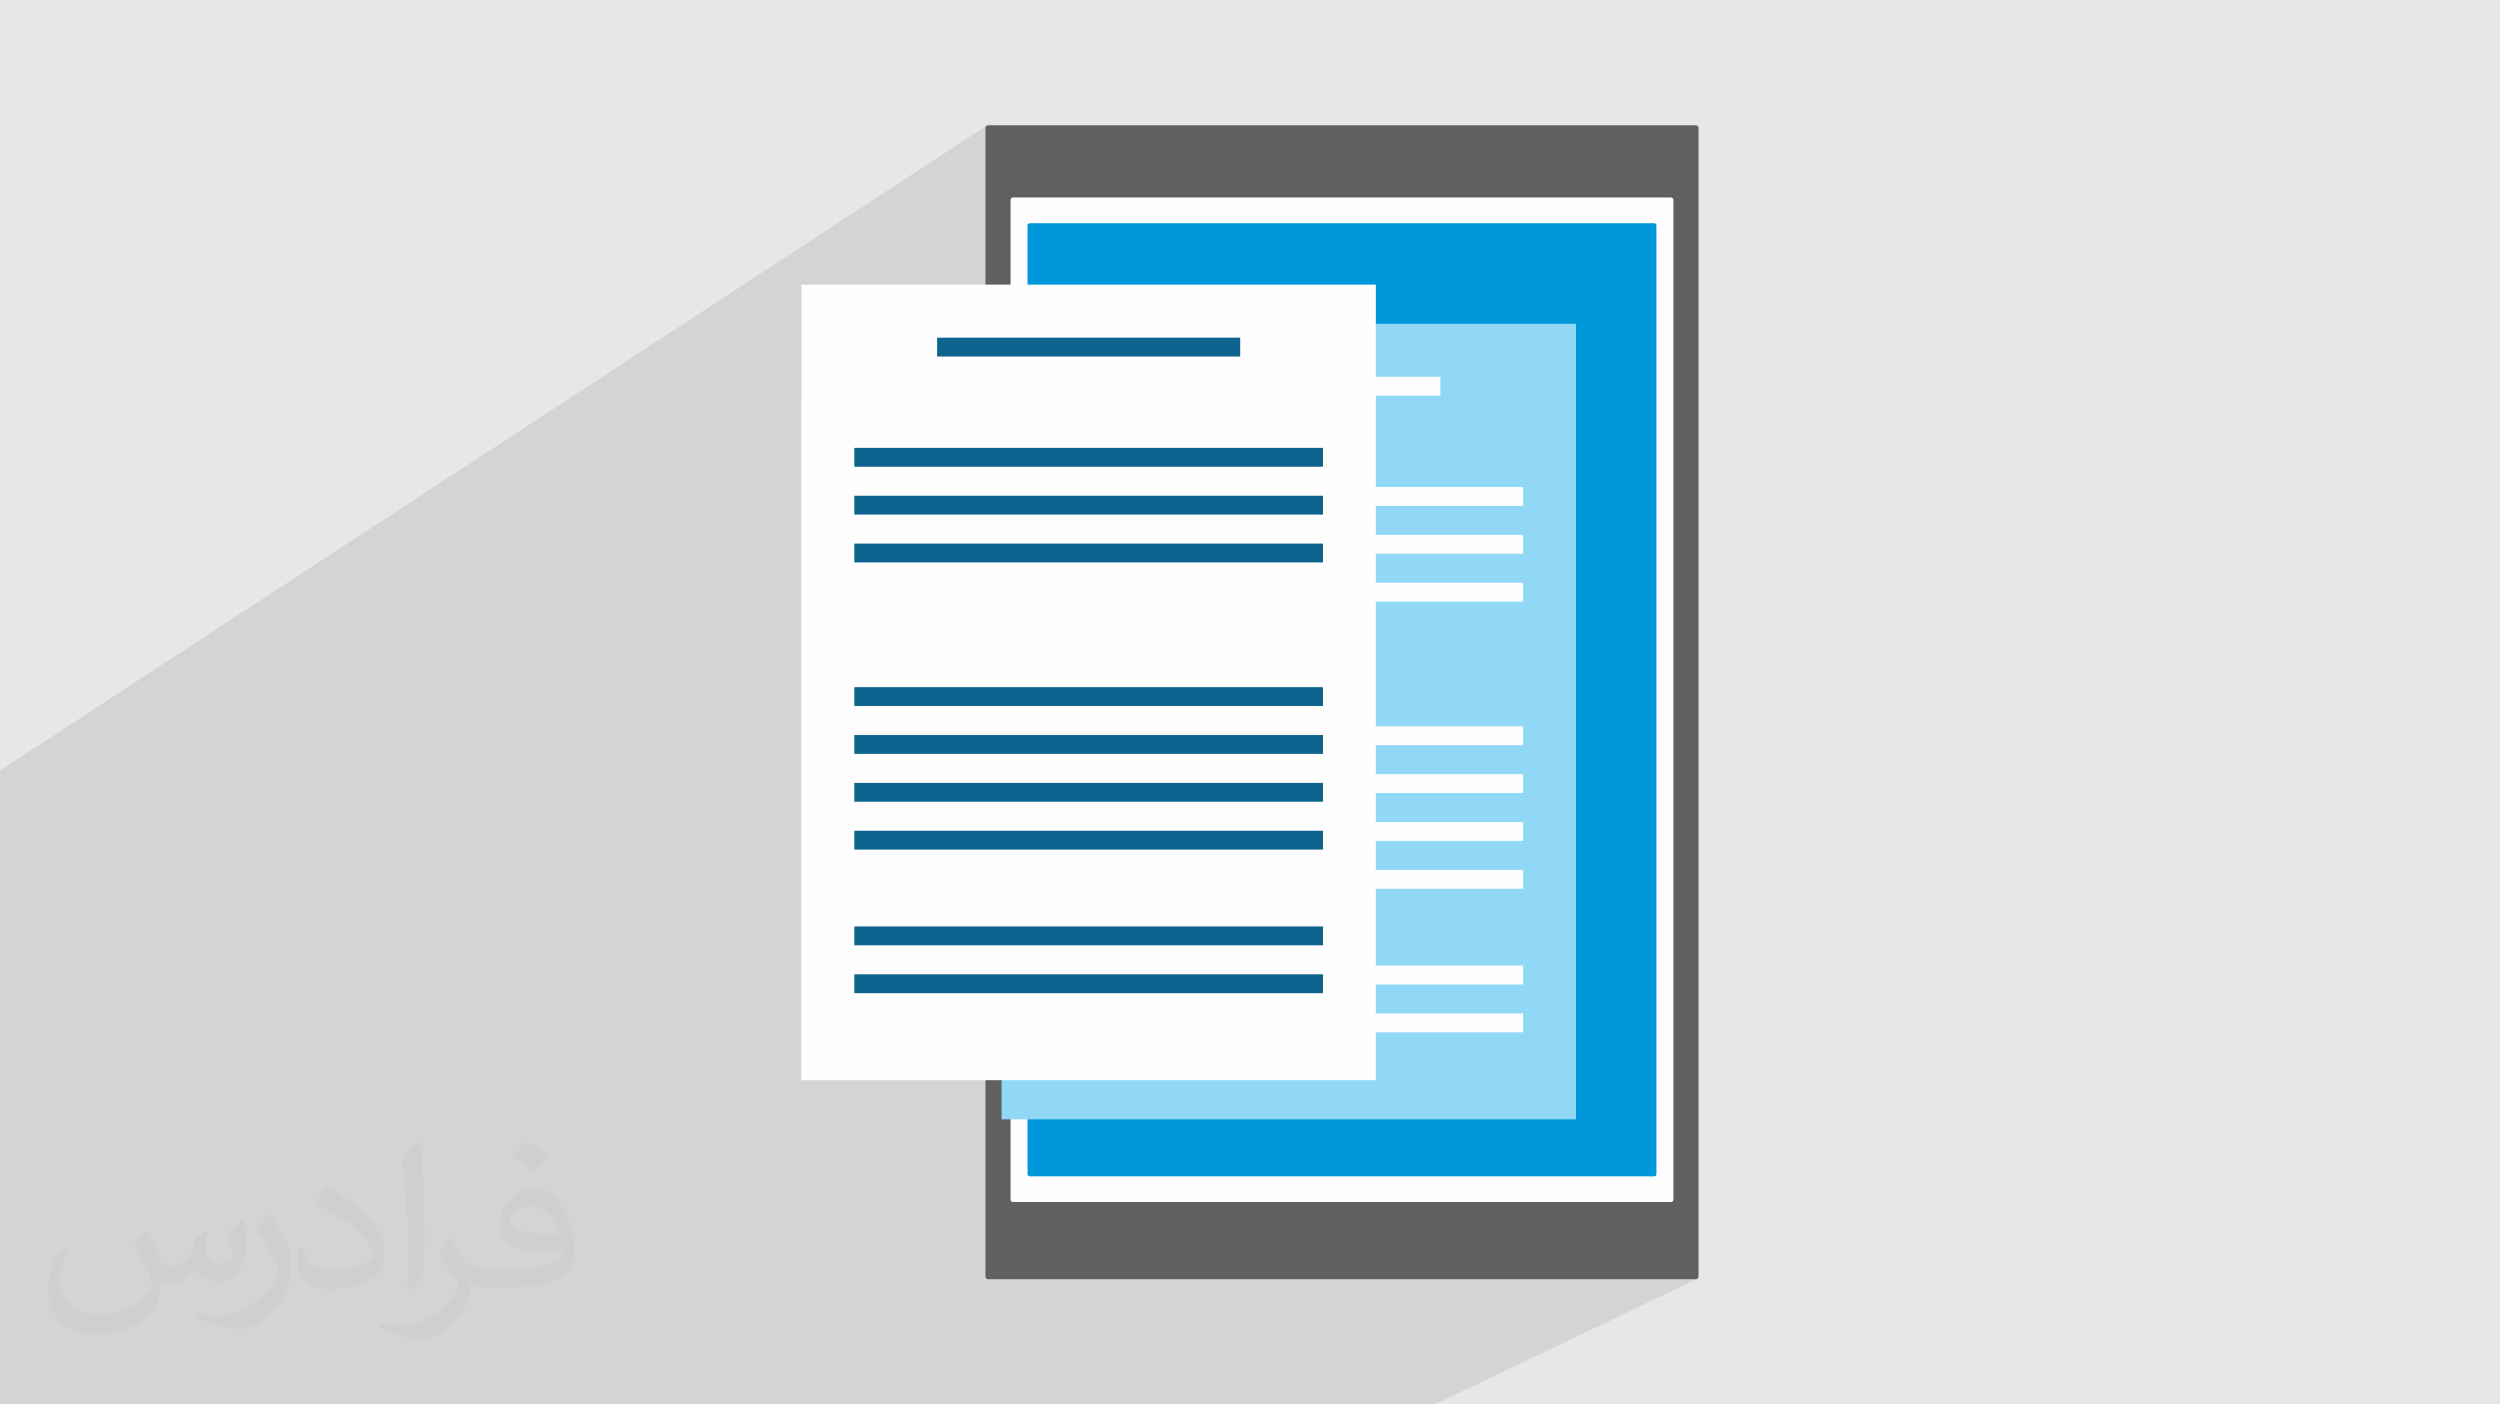 <?xml version="1.0" encoding="UTF-8"?>
<!DOCTYPE svg PUBLIC "-//W3C//DTD SVG 1.1//EN" "http://www.w3.org/Graphics/SVG/1.1/DTD/svg11.dtd">
<!-- Creator: CorelDRAW -->
<svg xmlns="http://www.w3.org/2000/svg" xml:space="preserve" width="94.192mm" height="52.917mm" version="1.1" style="shape-rendering:geometricPrecision; text-rendering:geometricPrecision; image-rendering:optimizeQuality; fill-rule:evenodd; clip-rule:evenodd"
viewBox="0 0 9419.16 5291.66"
 xmlns:xlink="http://www.w3.org/1999/xlink"
 xmlns:xodm="http://www.corel.com/coreldraw/odm/2003">
 <defs>
  <style type="text/css">
   <![CDATA[
    .fil0 {fill:#E6E7E8}
    .fil3 {fill:#606062;fill-rule:nonzero}
    .fil6 {fill:#91D8F7;fill-rule:nonzero}
    .fil5 {fill:#0098DA;fill-rule:nonzero}
    .fil7 {fill:#0E648F;fill-rule:nonzero}
    .fil4 {fill:#FEFEFE;fill-rule:nonzero}
    .fil2 {fill:#373435;fill-opacity:0.031}
    .fil1 {fill:#373435;fill-opacity:0.102}
   ]]>
  </style>
 </defs>
 <g id="Layer_x0020_1">
  <polygon class="fil0" points="-0,0 9419.16,0 9419.16,5291.66 -0,5291.66 "/>
  <polygon class="fil1" points="5405.48,5291.66 5403.14,5291.66 2812.12,5291.66 2784.81,5291.66 1457.18,5291.66 812.73,5291.66 -0,5291.66 -0,3430.17 -0,3032.3 -0,2907.43 -0,2903.14 3717.2,473.55 3715.71,474.69 3714.48,476.08 3713.55,477.67 3712.96,479.42 3712.76,481.31 3712.76,1072.37 3019.64,1512.54 3019.64,4069.73 3712.76,4069.73 3712.76,4810.35 3712.96,4812.24 3713.55,4814 3714.48,4815.59 3715.71,4816.98 3717.2,4818.12 3718.91,4818.98 3720.8,4819.52 3722.83,4819.71 6389.43,4819.71 6391.47,4819.52 6393.36,4818.98 "/>
  <path class="fil2" d="M550.85 4636.82c17.98,27.25 29.64,53.44 41.02,82.55 8.46,16.94 12.95,48.16 52.65,48.16 11.63,0 28.32,-3.43 43.13,-11.63 16.66,-8.74 29.36,-21.97 35.99,-42.06l15.87 -53.44 38.63 -19.05 2.64 2.64c-5.28,20.12 -6.6,39.42 -6.6,54.51 0,44.7 38.63,61.65 69.32,61.65 17.98,0 34.14,-8.74 34.14,-25.15 0,-21.16 -8.99,-57.15 -20.65,-89.43 17.98,-17.98 35.99,-35.99 56.62,-50.55l3.17 1.6c8.99,38.1 14.02,75.67 14.02,100.81 0,24.61 -10.85,51.87 -19.84,69.6 -18.52,34.92 -51.33,62.71 -91.01,62.71 -30.15,0 -63.75,-15.09 -86.79,-43.13l-1.32 0c-21.69,27 -55.3,51.33 -109.02,51.33l-16.66 0c-2.64,35.46 -10.31,60.58 -21.97,83.08 -32,62.43 -127,106.63 -216.43,106.63 -124.36,0 -186.79,-71.7 -186.79,-167.21 0,-59 19.3,-113.77 48.95,-152.65l24.33 10.06c-18.52,35.46 -30.96,68.78 -30.96,101.6 0,89.43 72.77,132.03 156.64,132.03 77.8,0 174.09,-49.48 191.57,-106.88 -6.6,-62.71 -30.15,-92.07 -66.14,-149.22 10.85,-19.05 24.87,-38.1 42.34,-58.47l3.17 0 0 0 0 0 -0.02 -0.09zm1434.31 -336.55c26.19,16.41 51.87,35.71 76.99,57.94 -14.02,19.84 -31.5,37.85 -53.19,53.72 -25.15,-20.37 -50.27,-37.85 -75.95,-56.36 17.45,-19.58 34.67,-38.35 52.12,-55.3l0 0 0 0 0 0 0 0 0 0 0.03 0zm13.49 244.48c-42.34,0 -76.99,27.79 -76.99,48.41 0,44.2 84.66,57.94 186,57.4 -12.7,-51.87 -57.15,-105.84 -109.02,-105.84l0.01 0.03zm-95 236.55c55.04,0 103.2,-1.6 139.95,-10.85 41.02,-10.31 75.67,-30.96 75.67,-45.24 0,-3.71 0,-8.2 -1.32,-11.91 -23.01,2.11 -49.48,2.11 -72.49,2.11 -74.6,0 -131.75,-16.94 -154.25,-58.75 -5.56,-11.63 -9.52,-24.61 -9.52,-39.42 0,-40.49 17.45,-79.91 48.16,-107.16 25.65,-22.48 53.97,-36.5 82.8,-36.5 52.12,0 93.65,41.81 122.76,107.7 15.87,35.99 26.72,77.52 26.72,129.92 0,34.92 -9.52,64.29 -31.22,85.98 -40.49,39.17 -115.09,53.97 -229.39,53.97l-51.87 0 0 0 -13.49 0c-28.32,0 -48.69,-5.03 -64.82,-17.45l-2.64 0c0.79,6.6 1.32,12.95 1.32,19.05 0,25.65 -8.46,58.47 -25.65,84.66 -50.8,75.41 -105.84,108.2 -153.47,108.2 -48.16,0 -107.16,-18.52 -160.35,-42.6l9.52 -18.52c17.2,7.14 41.02,11.91 73.81,11.91 85.98,0 198.96,-82.55 212.98,-163.25 -3.17,-6.6 -8.99,-15.34 -17.2,-24.61 -25.15,-29.9 -41.02,-54.76 -55.83,-80.95 12.7,-25.15 24.33,-45.24 35.18,-63.5l4.5 -0.53c36.78,74.88 70.1,117.73 144.45,117.73l11.63 0 0 0 53.97 0 0 0 0 0 0 0 0 0 0 0 0.09 0.01zm-372.54 79.12c6.35,-34.39 6.88,-73.02 6.88,-109.02l0 -53.44c0,-99.75 -12.7,-244.73 -23.01,-339.19 17.98,-19.3 43.13,-42.06 62.97,-57.4l5.82 1.6c13.49,118.8 16.66,256.39 16.66,383.64 0,33.35 -1.32,65.89 -4.5,89.69 -1.85,30.15 -19.3,52.91 -56.62,87.83l-8.2 -3.71zm-383.38 -157.43c1.85,46.84 24.87,83.62 105.31,83.62 50.01,0 92.33,-12.95 139.17,-35.18 8.46,-3.71 12.95,-8.74 12.95,-12.95 0,-29.36 -22.48,-68.25 -60.32,-103.71 -36.78,-33.35 -85.47,-62.71 -130.96,-82.3 -15.62,-6.6 -20.65,-13.49 -20.65,-20.12 0,-13.49 17.98,-41.81 32.82,-62.18l5.03 -0.53c52.12,27.25 110.34,67.74 153.47,112.7 39.17,41.53 63.5,83.62 63.5,129.39 0,33.86 -10.31,65.61 -27,95.25 -57.15,28.83 -118.01,50.8 -178.33,50.8 -73.28,0 -123.29,-34.39 -123.29,-115.09 0,-8.74 0,-22.22 3.17,-39.7l25.15 0 0 0 0 0 0 0 0 0 0 0 -0.02 0zm-132.57 -133.1l45.52 73.56c16.66,27.25 32.28,56.9 32.28,103.71l0 59.79c0,48.41 -30.96,100.28 -80.95,151.61 -39.17,34.67 -73.81,49.48 -105.84,49.48 -47.62,0 -102.13,-14.81 -165.1,-41.81l7.14 -18.52c19.84,5.28 42.85,9.78 71.17,9.78 90.5,-0.53 183.08,-66.67 225.42,-147.37 5.03,-9.27 6.88,-17.98 6.88,-24.08 0,-9.27 -5.03,-19.58 -8.99,-28.83 -23.01,-43.38 -48.69,-83.08 -76.99,-119.86 14.81,-23.29 29.64,-45.77 45.77,-68l3.71 0.53 0 0 0 0 0 0 0 0 0 0 -0.02 0.01z"/>
  <path class="fil3" d="M6399.52 4810.35c0,5.19 -4.51,9.36 -10.09,9.36l-2666.6 0c-5.57,0 -10.07,-4.17 -10.07,-9.36l0 -4329.04c0,-5.17 4.5,-9.36 10.07,-9.36l2666.6 0c5.58,0 10.09,4.19 10.09,9.36l0 4329.04z"/>
  <path class="fil4" d="M6304.76 4520.67c0,4.5 -4.2,8.15 -9.37,8.15l-2478.52 0c-5.17,0 -9.37,-3.65 -9.37,-8.15l0 -3768.42c0,-4.52 4.2,-8.18 9.37,-8.18l2478.52 0c5.17,0 9.37,3.66 9.37,8.18l0 3768.42z"/>
  <path class="fil5" d="M6240.82 4424.21c0,4.25 -3.98,7.72 -8.89,7.72l-2351.62 0c-4.88,0 -8.87,-3.47 -8.87,-7.72l0 -3575.51c0,-4.26 3.99,-7.74 8.87,-7.74l2351.62 0c4.91,0 8.89,3.48 8.89,7.74l0 3575.51z"/>
  <polygon class="fil6" points="3773.67,4217.27 5937.72,4217.27 5937.72,1219.88 3773.67,1219.88 "/>
  <polygon class="fil4" points="4284.72,1490.73 5426.69,1490.73 5426.69,1419.7 4284.72,1419.7 "/>
  <polygon class="fil4" points="3972.79,1906.01 5738.6,1906.01 5738.6,1834.98 3972.79,1834.98 "/>
  <polygon class="fil4" points="3972.79,2086.31 5738.6,2086.31 5738.6,2015.28 3972.79,2015.28 "/>
  <polygon class="fil4" points="3972.79,2266.62 5738.6,2266.62 5738.6,2195.59 3972.79,2195.59 "/>
  <polygon class="fil4" points="3972.79,2807.57 5738.6,2807.57 5738.6,2736.54 3972.79,2736.54 "/>
  <polygon class="fil4" points="3972.79,2987.86 5738.6,2987.86 5738.6,2916.83 3972.79,2916.83 "/>
  <polygon class="fil4" points="3972.79,3168.19 5738.6,3168.19 5738.6,3097.16 3972.79,3097.16 "/>
  <polygon class="fil4" points="3972.79,3348.49 5738.6,3348.49 5738.6,3277.46 3972.79,3277.46 "/>
  <polygon class="fil4" points="3972.79,3709.11 5738.6,3709.11 5738.6,3638.1 3972.79,3638.1 "/>
  <polygon class="fil4" points="3972.79,3889.41 5738.6,3889.41 5738.6,3818.4 3972.79,3818.4 "/>
  <polygon class="fil4" points="3019.64,4069.73 5183.71,4069.73 5183.71,1072.37 3019.64,1072.37 "/>
  <polygon class="fil7" points="3530.67,1343.21 4672.66,1343.21 4672.66,1272.17 3530.67,1272.17 "/>
  <polygon class="fil7" points="3218.78,1758.49 4984.57,1758.49 4984.57,1687.45 3218.78,1687.45 "/>
  <polygon class="fil7" points="3218.78,1938.79 4984.57,1938.79 4984.57,1867.77 3218.78,1867.77 "/>
  <polygon class="fil7" points="3218.78,2119.09 4984.57,2119.09 4984.57,2048.07 3218.78,2048.07 "/>
  <polygon class="fil7" points="3218.78,2660.05 4984.57,2660.05 4984.57,2589 3218.78,2589 "/>
  <polygon class="fil7" points="3218.78,2840.35 4984.57,2840.35 4984.57,2769.31 3218.78,2769.31 "/>
  <polygon class="fil7" points="3218.78,3020.66 4984.57,3020.66 4984.57,2949.62 3218.78,2949.62 "/>
  <polygon class="fil7" points="3218.78,3200.99 4984.57,3200.99 4984.57,3129.93 3218.78,3129.93 "/>
  <polygon class="fil7" points="3218.78,3561.59 4984.57,3561.59 4984.57,3490.56 3218.78,3490.56 "/>
  <polygon class="fil7" points="3218.78,3741.91 4984.57,3741.91 4984.57,3670.86 3218.78,3670.86 "/>
 </g>
</svg>

